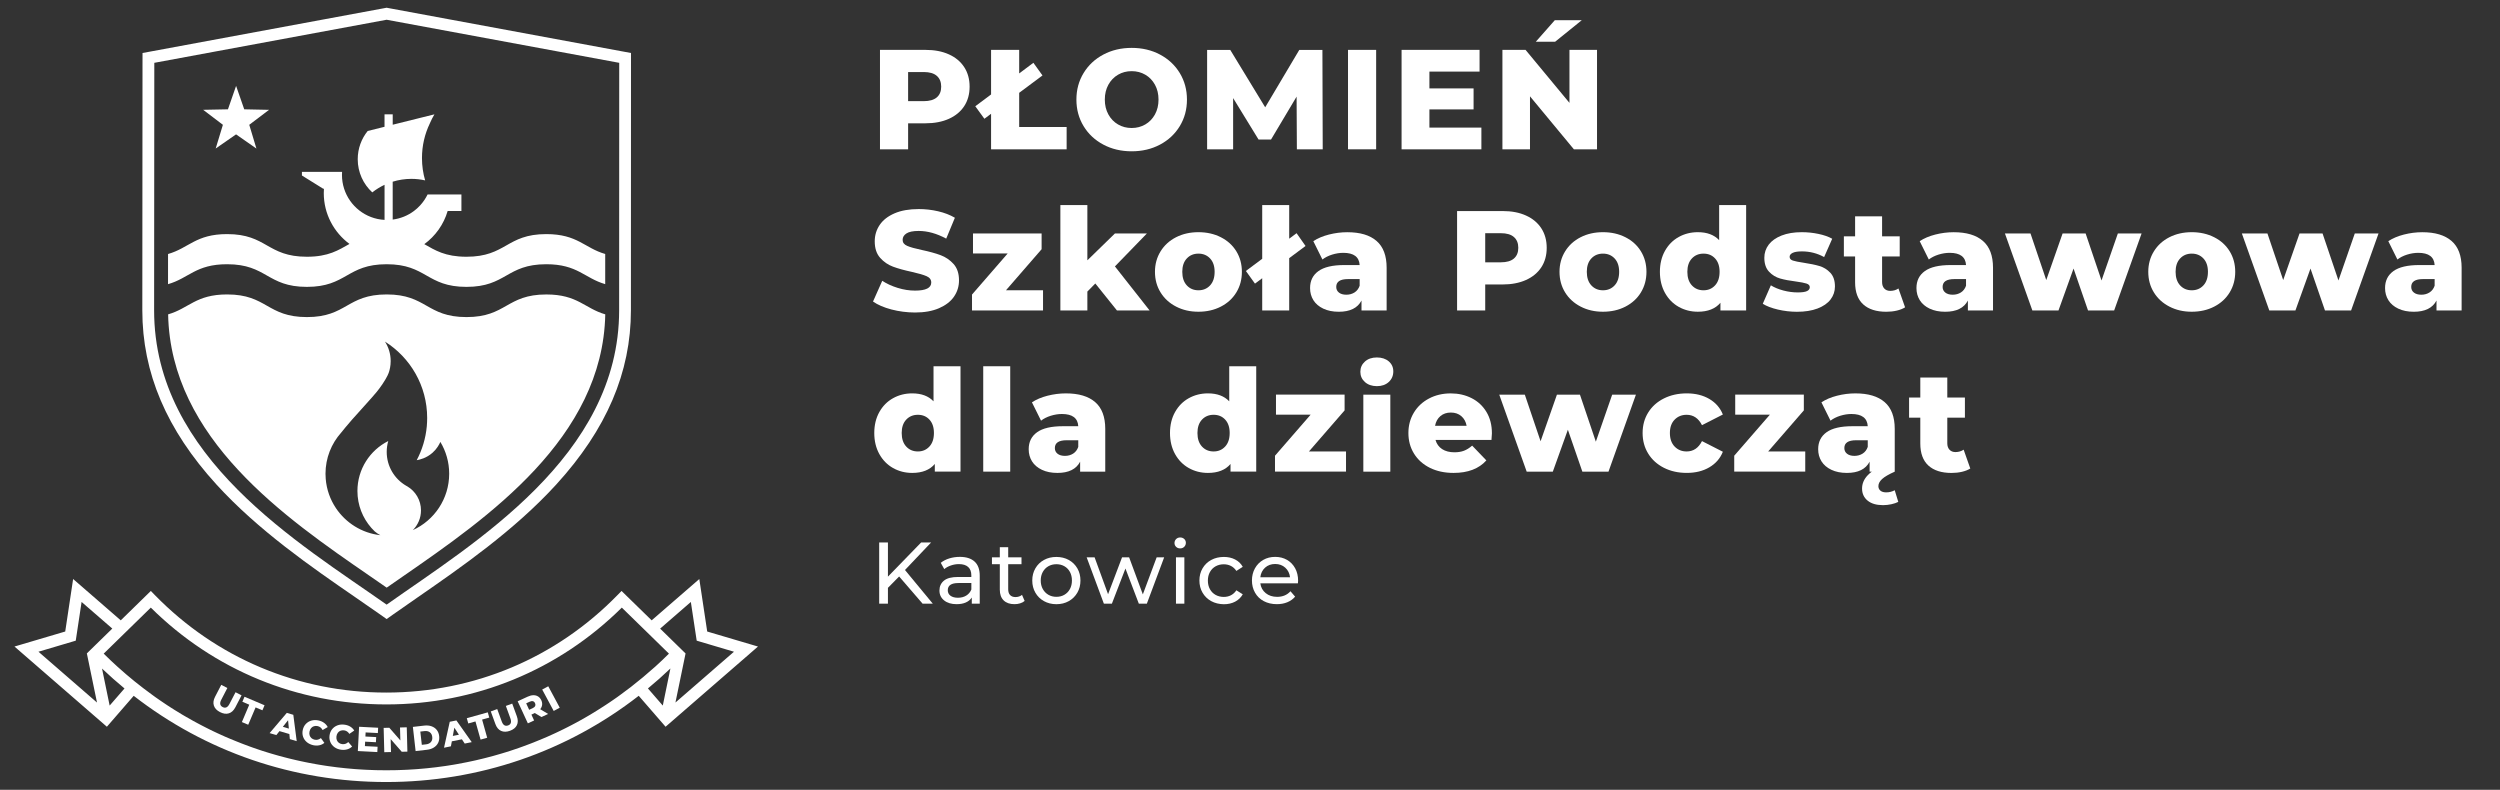 <?xml version="1.0" encoding="utf-8"?>
<!-- Generator: Adobe Illustrator 28.0.0, SVG Export Plug-In . SVG Version: 6.00 Build 0)  -->
<svg version="1.1" xmlns="http://www.w3.org/2000/svg" xmlns:xlink="http://www.w3.org/1999/xlink" x="0px" y="0px"
	 viewBox="0 0 915.22 289.13" style="enable-background:new 0 0 915.22 289.13;" xml:space="preserve">
<rect x="0" y="0" width="915.22" height="289.13" fill="#333333" stroke="none"/>
<style type="text/css">
	.st0{fill:#FFFFFF;}
</style>
<g id="Warstwa_3">
</g>
<g id="Warstwa_2">
	<g>
		<path class="st0" d="M347.37,19.9c2.43,1.09,4.3,2.65,5.62,4.68c1.32,2.03,1.97,4.41,1.97,7.15s-0.66,5.11-1.97,7.12
			c-1.32,2.01-3.19,3.56-5.62,4.65c-2.43,1.09-5.29,1.64-8.58,1.64h-6.34v9.52h-10.3v-36.4h16.64
			C342.08,18.26,344.94,18.8,347.37,19.9z M342.95,35.65c1.07-0.92,1.61-2.23,1.61-3.93s-0.54-3.02-1.61-3.95
			c-1.07-0.94-2.67-1.4-4.78-1.4h-5.72v10.66h5.72C340.28,37.03,341.87,36.57,342.95,35.65z"/>
		<path class="st0" d="M357.04,38.9l21.27-15.91l3.33,4.63l-21.27,15.86L357.04,38.9z M362.81,18.26h10.3v28.24h17.37v8.16h-27.66
			V18.26z"/>
		<path class="st0" d="M403.92,52.94c-3.07-1.63-5.48-3.88-7.23-6.76c-1.75-2.88-2.63-6.12-2.63-9.72c0-3.61,0.88-6.85,2.63-9.72
			c1.75-2.88,4.16-5.13,7.23-6.76c3.07-1.63,6.53-2.45,10.38-2.45c3.85,0,7.31,0.82,10.37,2.45c3.07,1.63,5.48,3.88,7.23,6.76
			s2.63,6.12,2.63,9.72c0,3.61-0.88,6.85-2.63,9.72c-1.75,2.88-4.16,5.13-7.23,6.76c-3.07,1.63-6.53,2.45-10.37,2.45
			C410.44,55.39,406.99,54.57,403.92,52.94z M419.28,45.56c1.49-0.87,2.67-2.09,3.54-3.67c0.87-1.58,1.3-3.39,1.3-5.43
			c0-2.04-0.43-3.86-1.3-5.44c-0.87-1.58-2.04-2.8-3.54-3.67c-1.49-0.87-3.15-1.3-4.99-1.3c-1.84,0-3.5,0.43-4.99,1.3
			c-1.49,0.87-2.67,2.09-3.54,3.67c-0.87,1.58-1.3,3.39-1.3,5.44c0,2.04,0.43,3.86,1.3,5.43c0.87,1.58,2.04,2.8,3.54,3.67
			c1.49,0.87,3.15,1.3,4.99,1.3C416.13,46.86,417.79,46.42,419.28,45.56z"/>
		<path class="st0" d="M474.77,54.66l-0.1-19.29l-9.36,15.71h-4.57l-9.31-15.18v18.77h-9.52v-36.4h8.47l12.79,21.01l12.48-21.01
			h8.47l0.11,36.4H474.77z"/>
		<path class="st0" d="M493.49,18.26h10.3v36.4h-10.3V18.26z"/>
		<path class="st0" d="M542.32,46.7v7.96h-29.22v-36.4h28.55v7.96h-18.36v6.13h16.17v7.7h-16.17v6.66H542.32z"/>
		<path class="st0" d="M584.65,18.26v36.4h-8.47l-16.07-19.4v19.4h-10.09v-36.4h8.47l16.07,19.4v-19.4H584.65z M569.2,7.39h9.88
			l-9.78,7.9h-7.07L569.2,7.39z"/>
		<path class="st0" d="M326.36,113.3c-2.77-0.73-5.03-1.7-6.76-2.91l3.38-7.59c1.63,1.07,3.52,1.94,5.67,2.6
			c2.15,0.66,4.26,0.99,6.34,0.99c3.95,0,5.93-0.99,5.93-2.96c0-1.04-0.56-1.81-1.69-2.31c-1.13-0.5-2.94-1.03-5.44-1.59
			c-2.74-0.59-5.03-1.22-6.86-1.9c-1.84-0.68-3.41-1.76-4.73-3.25c-1.32-1.49-1.97-3.5-1.97-6.03c0-2.22,0.61-4.22,1.82-6.01
			c1.21-1.79,3.03-3.2,5.44-4.24c2.41-1.04,5.36-1.56,8.87-1.56c2.39,0,4.75,0.27,7.07,0.81c2.32,0.54,4.37,1.33,6.14,2.37
			l-3.17,7.64c-3.47-1.87-6.83-2.81-10.09-2.81c-2.04,0-3.54,0.3-4.47,0.91c-0.94,0.61-1.4,1.4-1.4,2.37c0,0.97,0.55,1.7,1.66,2.18
			c1.11,0.49,2.89,0.99,5.36,1.51c2.77,0.59,5.07,1.22,6.89,1.9c1.82,0.68,3.4,1.75,4.73,3.22c1.33,1.47,2,3.47,2,6.01
			c0,2.18-0.61,4.16-1.82,5.93c-1.21,1.77-3.04,3.18-5.46,4.24c-2.43,1.06-5.37,1.59-8.84,1.59
			C331.99,114.39,329.13,114.02,326.36,113.3z"/>
		<path class="st0" d="M381.84,106.27v7.38h-26v-5.82l13.05-15.03h-12.69v-7.33h25.12v5.77l-13.05,15.03H381.84z"/>
		<path class="st0" d="M400.98,103.78l-2.91,2.96v6.92h-9.88V75.07h9.88V95.3l10.09-9.83h11.7l-11.7,12.06l12.69,16.12h-11.96
			L400.98,103.78z"/>
		<path class="st0" d="M430.57,112.25c-2.43-1.25-4.33-2.98-5.7-5.2c-1.37-2.22-2.05-4.73-2.05-7.54c0-2.77,0.68-5.27,2.05-7.49
			c1.37-2.22,3.26-3.94,5.67-5.17c2.41-1.23,5.14-1.85,8.19-1.85c3.05,0,5.79,0.62,8.21,1.85c2.43,1.23,4.32,2.95,5.67,5.15
			c1.35,2.2,2.03,4.71,2.03,7.51c0,2.81-0.68,5.32-2.03,7.54c-1.35,2.22-3.24,3.95-5.67,5.2c-2.43,1.25-5.17,1.87-8.21,1.87
			C435.72,114.13,432.99,113.5,430.57,112.25z M443,104.48c1.11-1.2,1.66-2.85,1.66-4.97c0-2.08-0.55-3.71-1.66-4.89
			c-1.11-1.18-2.53-1.77-4.26-1.77c-1.73,0-3.16,0.59-4.26,1.77c-1.11,1.18-1.66,2.81-1.66,4.89c0,2.12,0.55,3.77,1.66,4.97
			c1.11,1.2,2.53,1.79,4.26,1.79C440.46,106.27,441.89,105.68,443,104.48z"/>
		<path class="st0" d="M456.1,99.2l18.56-13.83l3.28,4.68l-18.51,13.78L456.1,99.2z M462.08,75.07h9.88v38.58h-9.88V75.07z"/>
		<path class="st0" d="M503.94,88.21c2.46,2.13,3.69,5.4,3.69,9.8v15.65h-9.2v-3.64c-1.42,2.74-4.2,4.11-8.32,4.11
			c-2.18,0-4.07-0.38-5.67-1.14c-1.6-0.76-2.8-1.79-3.62-3.09c-0.81-1.3-1.22-2.78-1.22-4.45c0-2.67,1.02-4.74,3.07-6.21
			c2.04-1.47,5.2-2.21,9.46-2.21h5.62c-0.17-2.98-2.17-4.47-5.98-4.47c-1.35,0-2.72,0.22-4.11,0.65c-1.39,0.44-2.56,1.03-3.54,1.79
			l-3.33-6.71c1.56-1.04,3.46-1.85,5.69-2.42c2.24-0.57,4.48-0.86,6.73-0.86C497.91,85.01,501.48,86.07,503.94,88.21z
			 M495.88,107.06c0.87-0.55,1.49-1.37,1.87-2.45v-2.44h-4.26c-2.88,0-4.31,0.95-4.31,2.86c0,0.87,0.33,1.56,0.99,2.08
			c0.66,0.52,1.56,0.78,2.71,0.78C494.01,107.89,495.01,107.61,495.88,107.06z"/>
		<path class="st0" d="M558.64,78.9c2.43,1.09,4.3,2.65,5.62,4.68c1.32,2.03,1.97,4.41,1.97,7.15s-0.66,5.11-1.97,7.12
			c-1.32,2.01-3.19,3.56-5.62,4.65s-5.29,1.64-8.58,1.64h-6.34v9.52h-10.3v-36.4h16.64C553.36,77.26,556.22,77.8,558.64,78.9z
			 M554.22,94.65c1.07-0.92,1.61-2.23,1.61-3.93s-0.54-3.02-1.61-3.95c-1.07-0.94-2.67-1.4-4.78-1.4h-5.72v10.66h5.72
			C551.55,96.03,553.15,95.57,554.22,94.65z"/>
		<path class="st0" d="M578.67,112.25c-2.43-1.25-4.33-2.98-5.7-5.2c-1.37-2.22-2.05-4.73-2.05-7.54c0-2.77,0.68-5.27,2.05-7.49
			c1.37-2.22,3.26-3.94,5.67-5.17c2.41-1.23,5.14-1.85,8.19-1.85c3.05,0,5.79,0.62,8.22,1.85c2.43,1.23,4.32,2.95,5.67,5.15
			c1.35,2.2,2.03,4.71,2.03,7.51c0,2.81-0.68,5.32-2.03,7.54c-1.35,2.22-3.24,3.95-5.67,5.2c-2.43,1.25-5.17,1.87-8.22,1.87
			C583.81,114.13,581.09,113.5,578.67,112.25z M591.09,104.48c1.11-1.2,1.66-2.85,1.66-4.97c0-2.08-0.55-3.71-1.66-4.89
			c-1.11-1.18-2.53-1.77-4.26-1.77c-1.73,0-3.16,0.59-4.26,1.77c-1.11,1.18-1.66,2.81-1.66,4.89c0,2.12,0.55,3.77,1.66,4.97
			c1.11,1.2,2.53,1.79,4.26,1.79C588.56,106.27,589.98,105.68,591.09,104.48z"/>
		<path class="st0" d="M639.24,75.07v38.58h-9.41v-2.81c-1.84,2.19-4.6,3.28-8.27,3.28c-2.56,0-4.9-0.6-7.02-1.79
			c-2.12-1.2-3.79-2.9-5.02-5.12c-1.23-2.22-1.85-4.79-1.85-7.7c0-2.91,0.62-5.47,1.85-7.67c1.23-2.2,2.9-3.89,5.02-5.07
			c2.12-1.18,4.46-1.77,7.02-1.77c3.36,0,5.96,0.97,7.8,2.91V75.07H639.24z M627.86,104.48c1.11-1.2,1.66-2.85,1.66-4.97
			c0-2.08-0.55-3.71-1.64-4.89c-1.09-1.18-2.5-1.77-4.24-1.77c-1.73,0-3.15,0.59-4.26,1.77c-1.11,1.18-1.66,2.81-1.66,4.89
			c0,2.12,0.55,3.77,1.66,4.97c1.11,1.2,2.53,1.79,4.26,1.79C625.34,106.27,626.75,105.68,627.86,104.48z"/>
		<path class="st0" d="M650.84,113.32c-2.29-0.54-4.13-1.24-5.51-2.11l2.96-6.76c1.28,0.8,2.81,1.43,4.58,1.9
			c1.77,0.47,3.52,0.7,5.25,0.7c1.59,0,2.73-0.16,3.41-0.49c0.68-0.33,1.01-0.81,1.01-1.43c0-0.63-0.41-1.07-1.22-1.33
			c-0.81-0.26-2.11-0.51-3.87-0.75c-2.25-0.28-4.17-0.64-5.75-1.09c-1.58-0.45-2.94-1.28-4.08-2.5c-1.14-1.21-1.72-2.91-1.72-5.1
			c0-1.8,0.54-3.4,1.61-4.81c1.07-1.4,2.64-2.51,4.71-3.33c2.06-0.81,4.53-1.22,7.41-1.22c2.04,0,4.07,0.21,6.08,0.63
			c2.01,0.42,3.69,1.01,5.04,1.77l-2.96,6.71c-2.5-1.38-5.2-2.08-8.11-2.08c-1.56,0-2.7,0.18-3.43,0.55
			c-0.73,0.36-1.09,0.84-1.09,1.43c0,0.66,0.4,1.12,1.2,1.38c0.8,0.26,2.11,0.53,3.95,0.8c2.32,0.35,4.25,0.75,5.77,1.2
			c1.53,0.45,2.85,1.27,3.98,2.47c1.13,1.2,1.69,2.87,1.69,5.02c0,1.77-0.54,3.35-1.61,4.76c-1.07,1.4-2.66,2.5-4.76,3.3
			c-2.1,0.8-4.62,1.2-7.57,1.2C655.45,114.13,653.13,113.86,650.84,113.32z"/>
		<path class="st0" d="M697.43,112.51c-0.83,0.52-1.85,0.92-3.04,1.2c-1.2,0.28-2.47,0.42-3.82,0.42c-3.67,0-6.5-0.9-8.48-2.71
			c-1.97-1.8-2.96-4.49-2.96-8.06V93.9h-4.11v-7.38h4.11v-7.33h9.88v7.33h6.45v7.38h-6.45v9.36c0,1.01,0.27,1.79,0.81,2.37
			c0.54,0.57,1.26,0.86,2.16,0.86c1.14,0,2.15-0.29,3.02-0.88L697.43,112.51z"/>
		<path class="st0" d="M725.93,88.21c2.46,2.13,3.69,5.4,3.69,9.8v15.65h-9.2v-3.64c-1.42,2.74-4.2,4.11-8.32,4.11
			c-2.18,0-4.07-0.38-5.67-1.14c-1.6-0.76-2.8-1.79-3.62-3.09c-0.81-1.3-1.22-2.78-1.22-4.45c0-2.67,1.02-4.74,3.07-6.21
			c2.04-1.47,5.2-2.21,9.46-2.21h5.62c-0.17-2.98-2.17-4.47-5.98-4.47c-1.35,0-2.72,0.22-4.11,0.65c-1.39,0.44-2.56,1.03-3.54,1.79
			l-3.33-6.71c1.56-1.04,3.46-1.85,5.69-2.42c2.24-0.57,4.48-0.86,6.73-0.86C719.9,85.01,723.47,86.07,725.93,88.21z M717.87,107.06
			c0.87-0.55,1.49-1.37,1.87-2.45v-2.44h-4.26c-2.88,0-4.31,0.95-4.31,2.86c0,0.87,0.33,1.56,0.99,2.08
			c0.66,0.52,1.56,0.78,2.71,0.78C716,107.89,717,107.61,717.87,107.06z"/>
		<path class="st0" d="M784.01,85.47l-10.04,28.18h-9.57l-5.3-15.34l-5.51,15.34h-9.57l-10.04-28.18h9.36l5.77,17.06l5.98-17.06
			h8.43l5.82,17.21l5.98-17.21H784.01z"/>
		<path class="st0" d="M794.21,112.25c-2.43-1.25-4.33-2.98-5.7-5.2c-1.37-2.22-2.05-4.73-2.05-7.54c0-2.77,0.68-5.27,2.05-7.49
			c1.37-2.22,3.26-3.94,5.67-5.17c2.41-1.23,5.14-1.85,8.19-1.85c3.05,0,5.79,0.62,8.22,1.85c2.43,1.23,4.32,2.95,5.67,5.15
			c1.35,2.2,2.03,4.71,2.03,7.51c0,2.81-0.68,5.32-2.03,7.54c-1.35,2.22-3.24,3.95-5.67,5.2c-2.43,1.25-5.17,1.87-8.22,1.87
			C799.36,114.13,796.63,113.5,794.21,112.25z M806.64,104.48c1.11-1.2,1.66-2.85,1.66-4.97c0-2.08-0.55-3.71-1.66-4.89
			c-1.11-1.18-2.53-1.77-4.26-1.77c-1.73,0-3.16,0.59-4.26,1.77c-1.11,1.18-1.66,2.81-1.66,4.89c0,2.12,0.55,3.77,1.66,4.97
			c1.11,1.2,2.53,1.79,4.26,1.79C804.1,106.27,805.53,105.68,806.64,104.48z"/>
		<path class="st0" d="M870.75,85.47l-10.04,28.18h-9.57l-5.3-15.34l-5.51,15.34h-9.57l-10.04-28.18h9.36l5.77,17.06l5.98-17.06
			h8.43l5.82,17.21l5.98-17.21H870.75z"/>
		<path class="st0" d="M897.48,88.21c2.46,2.13,3.69,5.4,3.69,9.8v15.65h-9.2v-3.64c-1.42,2.74-4.2,4.11-8.32,4.11
			c-2.18,0-4.07-0.38-5.67-1.14c-1.6-0.76-2.8-1.79-3.62-3.09c-0.81-1.3-1.22-2.78-1.22-4.45c0-2.67,1.02-4.74,3.07-6.21
			c2.04-1.47,5.2-2.21,9.46-2.21h5.62c-0.17-2.98-2.17-4.47-5.98-4.47c-1.35,0-2.72,0.22-4.11,0.65c-1.39,0.44-2.56,1.03-3.54,1.79
			l-3.33-6.71c1.56-1.04,3.46-1.85,5.69-2.42c2.24-0.57,4.48-0.86,6.73-0.86C891.44,85.01,895.01,86.07,897.48,88.21z
			 M889.42,107.06c0.87-0.55,1.49-1.37,1.87-2.45v-2.44h-4.26c-2.88,0-4.31,0.95-4.31,2.86c0,0.87,0.33,1.56,0.99,2.08
			c0.66,0.52,1.56,0.78,2.71,0.78S888.55,107.61,889.42,107.06z"/>
		<path class="st0" d="M351.63,134.08v38.58h-9.41v-2.81c-1.84,2.19-4.6,3.28-8.27,3.28c-2.56,0-4.9-0.6-7.02-1.79
			c-2.12-1.2-3.79-2.9-5.02-5.12s-1.85-4.79-1.85-7.7c0-2.91,0.62-5.47,1.85-7.67c1.23-2.2,2.9-3.89,5.02-5.07
			c2.12-1.18,4.46-1.77,7.02-1.77c3.36,0,5.96,0.97,7.8,2.91v-12.84H351.63z M340.24,163.48c1.11-1.2,1.66-2.85,1.66-4.97
			c0-2.08-0.55-3.71-1.64-4.89c-1.09-1.18-2.5-1.77-4.24-1.77c-1.73,0-3.15,0.59-4.26,1.77c-1.11,1.18-1.66,2.81-1.66,4.89
			c0,2.12,0.55,3.77,1.66,4.97c1.11,1.2,2.53,1.79,4.26,1.79C337.73,165.27,339.13,164.68,340.24,163.48z"/>
		<path class="st0" d="M359.95,134.08h9.88v38.58h-9.88V134.08z"/>
		<path class="st0" d="M400.93,147.21c2.46,2.13,3.69,5.4,3.69,9.8v15.65h-9.2v-3.64c-1.42,2.74-4.2,4.11-8.32,4.11
			c-2.18,0-4.07-0.38-5.67-1.14c-1.6-0.76-2.8-1.79-3.62-3.09c-0.81-1.3-1.22-2.78-1.22-4.45c0-2.67,1.02-4.74,3.07-6.21
			c2.04-1.47,5.2-2.21,9.46-2.21h5.62c-0.17-2.98-2.17-4.47-5.98-4.47c-1.35,0-2.72,0.22-4.11,0.65c-1.39,0.44-2.56,1.03-3.54,1.79
			l-3.33-6.71c1.56-1.04,3.46-1.85,5.69-2.42c2.24-0.57,4.48-0.86,6.73-0.86C394.89,144.01,398.46,145.07,400.93,147.21z
			 M392.87,166.06c0.87-0.55,1.49-1.37,1.87-2.45v-2.44h-4.26c-2.88,0-4.31,0.95-4.31,2.86c0,0.87,0.33,1.56,0.99,2.08
			c0.66,0.52,1.56,0.78,2.71,0.78S392,166.61,392.87,166.06z"/>
		<path class="st0" d="M459.89,134.08v38.58h-9.41v-2.81c-1.84,2.19-4.6,3.28-8.27,3.28c-2.56,0-4.9-0.6-7.02-1.79
			c-2.12-1.2-3.79-2.9-5.02-5.12c-1.23-2.22-1.85-4.79-1.85-7.7c0-2.91,0.62-5.47,1.85-7.67c1.23-2.2,2.9-3.89,5.02-5.07
			c2.12-1.18,4.46-1.77,7.02-1.77c3.36,0,5.96,0.97,7.8,2.91v-12.84H459.89z M448.51,163.48c1.11-1.2,1.66-2.85,1.66-4.97
			c0-2.08-0.55-3.71-1.64-4.89c-1.09-1.18-2.5-1.77-4.24-1.77c-1.73,0-3.15,0.59-4.26,1.77c-1.11,1.18-1.66,2.81-1.66,4.89
			c0,2.12,0.55,3.77,1.66,4.97c1.11,1.2,2.53,1.79,4.26,1.79C445.99,165.27,447.4,164.68,448.51,163.48z"/>
		<path class="st0" d="M492.76,165.27v7.38h-26v-5.82l13.05-15.03h-12.69v-7.33h25.12v5.77l-13.05,15.03H492.76z"/>
		<path class="st0" d="M499.67,139.85c-1.11-1-1.66-2.25-1.66-3.74c0-1.49,0.55-2.74,1.66-3.74c1.11-1,2.56-1.51,4.37-1.51
			c1.8,0,3.26,0.48,4.37,1.43c1.11,0.96,1.66,2.18,1.66,3.67c0,1.56-0.55,2.85-1.66,3.88c-1.11,1.02-2.57,1.53-4.37,1.53
			C502.24,141.35,500.78,140.85,499.67,139.85z M499.1,144.48h9.88v28.18h-9.88V144.48z"/>
		<path class="st0" d="M546.01,161.06h-20.49c0.42,1.46,1.22,2.57,2.42,3.35c1.2,0.78,2.7,1.17,4.5,1.17c1.35,0,2.52-0.19,3.51-0.57
			c0.99-0.38,1.98-1,2.99-1.87l5.2,5.41c-2.74,3.05-6.74,4.58-12.01,4.58c-3.29,0-6.19-0.63-8.68-1.87c-2.5-1.25-4.43-2.98-5.8-5.2
			s-2.05-4.73-2.05-7.54c0-2.77,0.67-5.26,2-7.46c1.33-2.2,3.18-3.93,5.54-5.17c2.36-1.25,5.01-1.87,7.96-1.87
			c2.81,0,5.36,0.58,7.64,1.74c2.29,1.16,4.1,2.84,5.43,5.05c1.33,2.2,2,4.81,2,7.83C546.16,158.69,546.11,159.5,546.01,161.06z
			 M527.31,152.33c-1.02,0.87-1.67,2.05-1.95,3.54h11.55c-0.28-1.49-0.93-2.67-1.95-3.54c-1.02-0.87-2.3-1.3-3.82-1.3
			C529.61,151.03,528.34,151.46,527.31,152.33z"/>
		<path class="st0" d="M598.89,144.48l-10.04,28.18h-9.57l-5.3-15.34l-5.51,15.34h-9.57l-10.04-28.18h9.36l5.77,17.06l5.98-17.06
			h8.43l5.82,17.21l5.98-17.21H598.89z"/>
		<path class="st0" d="M609.14,171.26c-2.46-1.25-4.38-2.98-5.75-5.2c-1.37-2.22-2.05-4.73-2.05-7.54c0-2.81,0.68-5.31,2.05-7.51
			c1.37-2.2,3.29-3.92,5.75-5.15c2.46-1.23,5.25-1.85,8.37-1.85c3.19,0,5.95,0.69,8.27,2.05c2.32,1.37,3.97,3.27,4.94,5.69
			l-7.64,3.9c-1.28-2.53-3.16-3.8-5.62-3.8c-1.77,0-3.23,0.59-4.39,1.77c-1.16,1.18-1.74,2.81-1.74,4.89c0,2.12,0.58,3.77,1.74,4.97
			c1.16,1.2,2.63,1.79,4.39,1.79c2.46,0,4.33-1.26,5.62-3.79l7.64,3.9c-0.97,2.43-2.62,4.32-4.94,5.69
			c-2.32,1.37-5.08,2.05-8.27,2.05C614.39,173.13,611.6,172.5,609.14,171.26z"/>
		<path class="st0" d="M660.88,165.27v7.38h-26v-5.82l13.05-15.03h-12.69v-7.33h25.12v5.77l-13.05,15.03H660.88z"/>
		<path class="st0" d="M689.95,147.21c2.46,2.13,3.69,5.4,3.69,9.8v15.65h-9.2v-3.64c-1.42,2.74-4.2,4.11-8.32,4.11
			c-2.18,0-4.07-0.38-5.67-1.14c-1.6-0.76-2.8-1.79-3.62-3.09c-0.81-1.3-1.22-2.78-1.22-4.45c0-2.67,1.02-4.74,3.07-6.21
			c2.04-1.47,5.2-2.21,9.46-2.21h5.62c-0.17-2.98-2.17-4.47-5.98-4.47c-1.35,0-2.72,0.22-4.11,0.65c-1.39,0.44-2.56,1.03-3.54,1.79
			l-3.33-6.71c1.56-1.04,3.46-1.85,5.69-2.42c2.24-0.57,4.48-0.86,6.73-0.86C683.91,144.01,687.48,145.07,689.95,147.21z
			 M681.89,166.06c0.87-0.55,1.49-1.37,1.87-2.45v-2.44h-4.26c-2.88,0-4.31,0.95-4.31,2.86c0,0.87,0.33,1.56,0.99,2.08
			c0.66,0.52,1.56,0.78,2.71,0.78C680.01,166.89,681.02,166.61,681.89,166.06z M683.71,183.27c-1.35-1.11-2.03-2.58-2.03-4.42
			c0-1.8,0.7-3.44,2.11-4.91c1.4-1.47,3.47-2.68,6.21-3.61l3.64,2.34c-2.18,0.97-3.73,1.87-4.63,2.7c-0.9,0.83-1.35,1.7-1.35,2.6
			c0,0.69,0.25,1.25,0.75,1.66c0.5,0.42,1.21,0.62,2.11,0.62c1.11,0,2.15-0.26,3.12-0.78l1.3,4.26c-0.66,0.35-1.5,0.63-2.52,0.86
			c-1.02,0.22-2.04,0.34-3.04,0.34C686.95,184.93,685.06,184.38,683.71,183.27z"/>
		<path class="st0" d="M721.3,171.52c-0.83,0.52-1.85,0.92-3.04,1.2c-1.2,0.28-2.47,0.42-3.82,0.42c-3.67,0-6.5-0.9-8.48-2.71
			c-1.97-1.8-2.96-4.49-2.96-8.06v-9.46h-4.11v-7.38H703v-7.33h9.88v7.33h6.45v7.38h-6.45v9.36c0,1.01,0.27,1.79,0.81,2.37
			c0.54,0.57,1.26,0.86,2.16,0.86c1.14,0,2.15-0.29,3.02-0.88L721.3,171.52z"/>
		<path class="st0" d="M329.16,211.04l-4.1,4.16v5.79h-3.2v-22.4h3.2v12.51l12.16-12.51h3.65l-9.57,10.08l10.18,12.32h-3.74
			L329.16,211.04z"/>
		<path class="st0" d="M356.8,205.6c1.25,1.15,1.87,2.87,1.87,5.15v10.24h-2.91v-2.24c-0.51,0.79-1.24,1.39-2.19,1.81
			c-0.95,0.42-2.07,0.62-3.38,0.62c-1.9,0-3.42-0.46-4.56-1.38c-1.14-0.92-1.71-2.12-1.71-3.62c0-1.49,0.54-2.69,1.63-3.6
			c1.09-0.91,2.82-1.36,5.18-1.36h4.86v-0.61c0-1.32-0.38-2.34-1.15-3.04c-0.77-0.7-1.9-1.06-3.39-1.06c-1,0-1.98,0.17-2.94,0.5
			c-0.96,0.33-1.77,0.77-2.43,1.33l-1.28-2.3c0.88-0.71,1.92-1.24,3.14-1.62c1.21-0.37,2.51-0.56,3.87-0.56
			C353.75,203.87,355.55,204.45,356.8,205.6z M353.74,218.03c0.85-0.52,1.47-1.26,1.86-2.22v-2.37h-4.73c-2.6,0-3.9,0.88-3.9,2.63
			c0,0.85,0.33,1.53,0.99,2.02c0.66,0.49,1.58,0.74,2.75,0.74C351.87,218.82,352.89,218.56,353.74,218.03z"/>
		<path class="st0" d="M375.11,220c-0.45,0.38-1,0.68-1.66,0.88c-0.66,0.2-1.34,0.3-2.05,0.3c-1.71,0-3.03-0.46-3.97-1.38
			c-0.94-0.92-1.41-2.23-1.41-3.94v-9.31h-2.88v-2.53h2.88v-3.71h3.07v3.71h4.87v2.53h-4.87v9.18c0,0.92,0.23,1.62,0.69,2.11
			c0.46,0.49,1.12,0.74,1.97,0.74c0.94,0,1.74-0.27,2.4-0.8L375.11,220z"/>
		<path class="st0" d="M382.19,220.07c-1.35-0.75-2.4-1.78-3.15-3.09c-0.76-1.31-1.14-2.8-1.14-4.46s0.38-3.15,1.14-4.46
			c0.76-1.31,1.81-2.34,3.15-3.07c1.34-0.74,2.86-1.1,4.54-1.1s3.2,0.37,4.53,1.1c1.33,0.74,2.38,1.76,3.14,3.07
			c0.76,1.31,1.14,2.8,1.14,4.46s-0.38,3.15-1.14,4.46c-0.76,1.31-1.8,2.34-3.14,3.09c-1.33,0.75-2.84,1.12-4.53,1.12
			S383.53,220.81,382.19,220.07z M389.66,217.74c0.87-0.5,1.54-1.21,2.03-2.11c0.49-0.91,0.73-1.95,0.73-3.12
			c0-1.17-0.24-2.21-0.73-3.12c-0.49-0.91-1.17-1.61-2.03-2.1c-0.86-0.49-1.84-0.74-2.93-0.74s-2.06,0.25-2.93,0.74
			c-0.86,0.49-1.55,1.19-2.05,2.1c-0.5,0.91-0.75,1.95-0.75,3.12c0,1.17,0.25,2.21,0.75,3.12c0.5,0.91,1.19,1.61,2.05,2.11
			c0.86,0.5,1.84,0.75,2.93,0.75S388.8,218.25,389.66,217.74z"/>
		<path class="st0" d="M426.19,204.03l-6.34,16.96h-2.94l-4.9-12.86l-4.96,12.86h-2.94l-6.3-16.96h2.91l4.93,13.51l5.12-13.51h2.59
			l5.02,13.57l5.06-13.57H426.19z"/>
		<path class="st0" d="M430.56,200.19c-0.4-0.38-0.59-0.85-0.59-1.41c0-0.55,0.2-1.03,0.59-1.43c0.39-0.39,0.89-0.59,1.49-0.59
			c0.6,0,1.09,0.19,1.49,0.56c0.39,0.37,0.59,0.84,0.59,1.39c0,0.58-0.2,1.06-0.59,1.46c-0.39,0.39-0.89,0.59-1.49,0.59
			C431.45,200.77,430.95,200.58,430.56,200.19z M430.51,204.03h3.07v16.96h-3.07V204.03z"/>
		<path class="st0" d="M443.42,220.07c-1.36-0.75-2.42-1.78-3.18-3.09c-0.77-1.31-1.15-2.8-1.15-4.46s0.38-3.15,1.15-4.46
			c0.77-1.31,1.83-2.34,3.18-3.07s2.9-1.1,4.63-1.1c1.54,0,2.91,0.31,4.11,0.93c1.21,0.62,2.14,1.51,2.8,2.69l-2.34,1.5
			c-0.54-0.81-1.2-1.42-1.98-1.82c-0.79-0.4-1.66-0.61-2.63-0.61c-1.11,0-2.11,0.25-2.99,0.74c-0.88,0.49-1.58,1.19-2.08,2.1
			c-0.5,0.91-0.75,1.95-0.75,3.12c0,1.2,0.25,2.25,0.75,3.15c0.5,0.91,1.2,1.61,2.08,2.1c0.88,0.49,1.88,0.74,2.99,0.74
			c0.96,0,1.84-0.2,2.63-0.61c0.79-0.41,1.45-1.01,1.98-1.82l2.34,1.47c-0.66,1.17-1.6,2.07-2.8,2.7c-1.21,0.63-2.58,0.94-4.11,0.94
			C446.32,221.18,444.78,220.81,443.42,220.07z"/>
		<path class="st0" d="M475.15,213.54h-13.76c0.19,1.49,0.85,2.69,1.97,3.6c1.12,0.91,2.51,1.36,4.18,1.36
			c2.03,0,3.66-0.68,4.89-2.05l1.7,1.98c-0.77,0.9-1.72,1.58-2.87,2.05c-1.14,0.47-2.42,0.7-3.82,0.7c-1.79,0-3.38-0.37-4.77-1.1
			s-2.46-1.77-3.21-3.09c-0.76-1.32-1.14-2.82-1.14-4.48c0-1.64,0.37-3.13,1.1-4.45c0.74-1.32,1.75-2.35,3.04-3.09
			s2.75-1.1,4.37-1.1s3.07,0.37,4.34,1.1c1.27,0.74,2.26,1.77,2.98,3.09c0.71,1.32,1.07,2.84,1.07,4.54
			C475.21,212.84,475.19,213.15,475.15,213.54z M463.13,207.81c-0.99,0.9-1.57,2.07-1.74,3.52h10.88c-0.17-1.43-0.75-2.6-1.74-3.5
			s-2.22-1.36-3.7-1.36C465.36,206.47,464.13,206.91,463.13,207.81z"/>
	</g>
	<g>
		<g>
			<path class="st0" d="M258.9,231.19l-2.89-19.22l-17.44,15.13l-11.03-10.76l-1.51,1.54c-22.46,23.01-52.52,35.66-84.65,35.66
				c-32.14,0-62.19-12.66-84.66-35.66l-1.5-1.54L44.21,227.1l-17.44-15.13l-2.89,19.22l-18.58,5.5l33.83,29.36l9.82-11.32
				c26.33,20.47,58.48,31.56,92.44,31.56s66.11-11.09,92.44-31.57l9.83,11.33l33.83-29.36L258.9,231.19z M14.08,238.59l13.65-4.05
				l2.14-14.17l11.24,9.74l-9.32,9.1l0.01,0.01l3.71,17.97L14.08,238.59z M40.14,258.3l-2.79-13.55c2.67,2.54,5.42,4.97,8.23,7.29
				L40.14,258.3z M230.99,251.47c-0.02,0.02-0.04,0.03-0.05,0.04c-1.27,0.99-2.57,1.94-3.86,2.88c-0.38,0.28-0.76,0.56-1.14,0.83
				c-0.5,0.36-1,0.7-1.51,1.05c-0.4,0.28-0.8,0.55-1.2,0.82c-0.51,0.35-1.01,0.68-1.52,1.01c-0.41,0.27-0.82,0.54-1.24,0.8
				c-0.5,0.33-1,0.66-1.52,0.97c-0.42,0.27-0.84,0.52-1.26,0.78c-0.51,0.31-1.03,0.63-1.53,0.94c-0.44,0.26-0.87,0.51-1.32,0.77
				c-0.93,0.53-1.85,1.06-2.78,1.58c-0.45,0.25-0.92,0.51-1.37,0.74c-0.51,0.28-1.01,0.54-1.52,0.81c-0.46,0.24-0.93,0.49-1.4,0.72
				c-0.51,0.25-1.01,0.51-1.52,0.76c-0.47,0.24-0.95,0.47-1.44,0.7c-0.5,0.24-1,0.49-1.51,0.72c-0.51,0.23-1,0.45-1.5,0.68
				c-0.5,0.23-0.99,0.45-1.49,0.67c-0.57,0.25-1.15,0.5-1.74,0.74c-0.68,0.28-1.36,0.56-2.04,0.84c-0.7,0.28-1.39,0.56-2.1,0.84
				c-0.45,0.17-0.92,0.35-1.38,0.52c-0.56,0.22-1.13,0.42-1.7,0.63c-0.47,0.17-0.96,0.35-1.45,0.52c-0.56,0.19-1.12,0.39-1.68,0.57
				c-0.49,0.16-0.97,0.32-1.46,0.49c-0.58,0.18-1.17,0.37-1.75,0.55c-0.46,0.14-0.93,0.29-1.39,0.42c-0.68,0.2-1.36,0.4-2.04,0.59
				c-0.38,0.11-0.74,0.22-1.12,0.32c-1.03,0.28-2.06,0.55-3.1,0.81c-0.37,0.09-0.74,0.17-1.12,0.27c-0.7,0.16-1.4,0.33-2.1,0.5
				c-0.44,0.1-0.88,0.19-1.33,0.29c-0.65,0.14-1.3,0.27-1.95,0.41c-0.45,0.09-0.91,0.17-1.35,0.26c-0.67,0.13-1.33,0.26-2,0.38
				c-0.43,0.08-0.86,0.15-1.29,0.23c-0.76,0.12-1.5,0.24-2.24,0.36c-0.36,0.05-0.7,0.11-1.06,0.16c-1.09,0.16-2.18,0.3-3.28,0.44
				c-0.23,0.03-0.46,0.05-0.69,0.08c-0.88,0.11-1.76,0.2-2.64,0.29c-0.4,0.04-0.8,0.08-1.2,0.11c-0.72,0.08-1.46,0.13-2.18,0.19
				c-0.43,0.03-0.86,0.05-1.29,0.09c-0.71,0.05-1.42,0.1-2.14,0.13c-0.43,0.02-0.85,0.04-1.27,0.06c-0.78,0.03-1.54,0.06-2.31,0.09
				c-0.37,0.01-0.73,0.02-1.09,0.03c-1.13,0.02-2.27,0.04-3.41,0.04c-1.13,0-2.27-0.02-3.4-0.04c-0.37-0.01-0.72-0.02-1.09-0.03
				c-0.77-0.02-1.54-0.05-2.31-0.09c-0.42-0.02-0.85-0.04-1.27-0.06c-0.71-0.03-1.42-0.08-2.14-0.13c-0.43-0.03-0.86-0.05-1.29-0.09
				c-0.73-0.06-1.46-0.12-2.18-0.19c-0.4-0.03-0.8-0.06-1.2-0.11c-0.88-0.09-1.77-0.18-2.65-0.29c-0.23-0.02-0.45-0.04-0.69-0.08
				c-1.09-0.14-2.19-0.28-3.28-0.44c-0.35-0.05-0.7-0.11-1.05-0.16c-0.76-0.12-1.5-0.24-2.24-0.36c-0.43-0.08-0.86-0.15-1.31-0.23
				c-0.66-0.12-1.33-0.25-1.99-0.37c-0.45-0.1-0.91-0.18-1.36-0.27c-0.65-0.14-1.31-0.27-1.95-0.41c-0.44-0.1-0.88-0.19-1.32-0.29
				c-0.71-0.16-1.41-0.32-2.12-0.5c-0.37-0.1-0.74-0.18-1.12-0.27c-1.04-0.26-2.06-0.53-3.09-0.81c-0.39-0.11-0.76-0.22-1.13-0.32
				c-0.68-0.19-1.36-0.39-2.04-0.59c-0.46-0.13-0.93-0.28-1.38-0.42c-0.59-0.18-1.18-0.37-1.76-0.55c-0.49-0.16-0.97-0.32-1.46-0.49
				c-0.56-0.18-1.12-0.38-1.67-0.57c-0.49-0.17-0.97-0.35-1.46-0.52c-0.56-0.2-1.13-0.41-1.69-0.63c-0.46-0.17-0.93-0.35-1.4-0.53
				c-0.68-0.26-1.37-0.54-2.05-0.82c-0.71-0.28-1.41-0.57-2.1-0.86c-0.57-0.25-1.14-0.49-1.72-0.73c-0.5-0.22-0.99-0.44-1.49-0.67
				c-0.5-0.23-0.99-0.45-1.49-0.68c-0.51-0.24-1.03-0.49-1.53-0.72c-0.48-0.24-0.95-0.46-1.41-0.69c-0.52-0.26-1.03-0.51-1.54-0.78
				c-0.45-0.23-0.92-0.47-1.38-0.71c-0.51-0.27-1.03-0.53-1.53-0.81c-0.45-0.24-0.9-0.49-1.35-0.73c-0.95-0.53-1.91-1.07-2.85-1.62
				c-0.42-0.25-0.85-0.49-1.26-0.73c-0.53-0.31-1.04-0.63-1.55-0.95c-0.42-0.25-0.83-0.5-1.24-0.76c-0.52-0.32-1.04-0.66-1.54-0.98
				c-0.41-0.26-0.82-0.53-1.22-0.79c-0.52-0.35-1.03-0.68-1.53-1.03c-0.4-0.27-0.79-0.54-1.19-0.81c-0.51-0.35-1.01-0.7-1.52-1.06
				c-0.38-0.27-0.74-0.54-1.11-0.81c-4.38-3.16-8.6-6.57-12.66-10.24c-0.05-0.05-0.12-0.11-0.18-0.16c-0.8-0.73-1.61-1.48-2.41-2.23
				c-0.86-0.82-1.72-1.65-2.57-2.49l6.47-6.32l10.78-10.53c23.1,22.88,53.64,35.44,86.22,35.44c32.58,0,63.11-12.56,86.21-35.44
				l10.8,10.54l6.45,6.31c-0.84,0.84-1.69,1.67-2.56,2.49c-0.79,0.74-1.58,1.47-2.36,2.19c-0.08,0.06-0.15,0.14-0.23,0.2
				C236.88,246.73,233.97,249.16,230.99,251.47z M242.64,258.3l-5.44-6.27c2.82-2.32,5.56-4.76,8.23-7.31L242.64,258.3z
				 M250.97,239.22l-9.3-9.09l11.24-9.76l2.14,14.17l13.65,4.05l-21.43,18.6l3.71-17.98H250.97z"/>
			<g>
				<path class="st0" d="M78.3,258.32c-0.32-0.98-0.18-2.05,0.43-3.23l2.27-4.38l2.23,1.16l-2.23,4.31
					c-0.66,1.26-0.48,2.16,0.52,2.67c0.99,0.51,1.82,0.14,2.47-1.12l2.24-4.31l2.2,1.14l-2.27,4.38c-0.61,1.17-1.41,1.91-2.39,2.21
					c-0.98,0.3-2.06,0.15-3.23-0.46C79.37,260.09,78.62,259.3,78.3,258.32z"/>
				<path class="st0" d="M91.25,257.98l-2.52-1.07l0.78-1.84l7.34,3.12l-0.78,1.84l-2.5-1.06l-2.7,6.35l-2.32-0.98L91.25,257.98z"/>
				<path class="st0" d="M105.93,268.72l-3.61-1.07l-1.16,1.46l-2.46-0.73l6.3-7.41l2.38,0.71l1.24,9.65l-2.51-0.75L105.93,268.72z
					 M105.75,266.73l-0.29-3.06l-1.91,2.4L105.75,266.73z"/>
				<path class="st0" d="M112.33,271.7c-0.64-0.54-1.1-1.2-1.37-1.97c-0.27-0.78-0.31-1.6-0.13-2.47c0.18-0.87,0.55-1.61,1.11-2.21
					c0.56-0.6,1.24-1.02,2.05-1.25c0.81-0.23,1.67-0.25,2.58-0.06c0.8,0.17,1.48,0.46,2.06,0.88c0.58,0.42,1.03,0.93,1.34,1.55
					l-1.87,1.09c-0.42-0.8-1.04-1.28-1.84-1.45c-0.47-0.1-0.91-0.08-1.33,0.05c-0.41,0.13-0.76,0.36-1.04,0.7
					c-0.28,0.33-0.47,0.75-0.58,1.24c-0.1,0.49-0.09,0.94,0.03,1.36c0.12,0.42,0.35,0.77,0.67,1.06c0.33,0.29,0.73,0.48,1.2,0.58
					c0.8,0.17,1.56-0.03,2.27-0.59l1.27,1.75c-0.54,0.44-1.15,0.74-1.85,0.88c-0.7,0.15-1.45,0.14-2.24-0.03
					C113.76,272.6,112.98,272.23,112.33,271.7z"/>
				<path class="st0" d="M122.48,273.56c-0.69-0.49-1.19-1.1-1.52-1.86c-0.33-0.75-0.44-1.57-0.32-2.45
					c0.11-0.88,0.43-1.65,0.94-2.29c0.51-0.64,1.16-1.11,1.95-1.41c0.79-0.3,1.64-0.38,2.56-0.26c0.81,0.1,1.52,0.34,2.13,0.71
					c0.61,0.37,1.1,0.85,1.46,1.44l-1.78,1.23c-0.48-0.76-1.13-1.2-1.95-1.3c-0.48-0.06-0.92-0.01-1.32,0.15
					c-0.4,0.16-0.73,0.42-0.98,0.78c-0.25,0.36-0.41,0.78-0.48,1.28c-0.06,0.5-0.02,0.95,0.14,1.36c0.16,0.41,0.41,0.74,0.75,1
					c0.35,0.26,0.76,0.42,1.24,0.48c0.81,0.1,1.55-0.15,2.21-0.77l1.4,1.64c-0.5,0.48-1.09,0.83-1.77,1.03
					c-0.68,0.2-1.43,0.25-2.23,0.15C123.97,274.35,123.17,274.05,122.48,273.56z"/>
				<path class="st0" d="M138.23,273.38l-0.1,1.94l-7.13-0.37l0.46-8.89l6.97,0.36l-0.1,1.94l-4.48-0.23l-0.08,1.5l3.95,0.21
					l-0.1,1.88l-3.95-0.21l-0.08,1.63L138.23,273.38z"/>
				<path class="st0" d="M148.91,266.26l0.23,8.9l-2.07,0.05l-4.05-4.64l0.12,4.74l-2.46,0.06l-0.23-8.9l2.07-0.05l4.05,4.64
					l-0.13-4.74L148.91,266.26z"/>
				<path class="st0" d="M151.15,266.11l4.18-0.48c0.97-0.11,1.85-0.03,2.64,0.25c0.79,0.28,1.43,0.72,1.92,1.34
					c0.49,0.62,0.79,1.37,0.89,2.27c0.1,0.89-0.02,1.7-0.36,2.41c-0.34,0.71-0.86,1.29-1.57,1.74c-0.71,0.45-1.55,0.73-2.52,0.84
					l-4.18,0.48L151.15,266.11z M156.01,272.49c0.76-0.09,1.34-0.37,1.75-0.85c0.41-0.48,0.57-1.1,0.48-1.86
					c-0.09-0.76-0.38-1.33-0.89-1.7c-0.51-0.38-1.14-0.52-1.9-0.44l-1.58,0.18l0.55,4.85L156.01,272.49z"/>
				<path class="st0" d="M169.1,270.65l-3.69,0.74l-0.34,1.83l-2.52,0.51l2.1-9.5l2.43-0.49l5.62,7.95l-2.57,0.52L169.1,270.65z
					 M168.01,268.97l-1.68-2.57l-0.56,3.02L168.01,268.97z"/>
				<path class="st0" d="M174.06,264.11l-2.63,0.74l-0.54-1.92l7.68-2.15l0.54,1.92l-2.62,0.73l1.86,6.65l-2.42,0.68L174.06,264.11z
					"/>
				<path class="st0" d="M183.44,267.57c-0.94-0.43-1.63-1.26-2.08-2.5l-1.69-4.63l2.36-0.86l1.66,4.56
					c0.49,1.34,1.26,1.81,2.32,1.43c1.05-0.38,1.33-1.24,0.84-2.58l-1.66-4.56l2.33-0.85l1.69,4.63c0.45,1.24,0.46,2.33,0.02,3.25
					c-0.44,0.93-1.29,1.62-2.53,2.07C185.46,267.98,184.37,267.99,183.44,267.57z"/>
				<path class="st0" d="M195.79,261.03l-1.25,0.58l0.99,2.15l-2.29,1.05l-3.73-8.08l3.69-1.7c0.73-0.34,1.42-0.51,2.07-0.52
					c0.65-0.01,1.22,0.15,1.72,0.46c0.5,0.32,0.89,0.78,1.17,1.38c0.27,0.58,0.37,1.16,0.3,1.72c-0.07,0.56-0.3,1.08-0.7,1.56
					l2.91,1.74l-2.45,1.13L195.79,261.03z M195.11,256.71c-0.33-0.1-0.74-0.04-1.21,0.18l-1.27,0.59l1.09,2.37l1.27-0.59
					c0.47-0.22,0.78-0.48,0.92-0.8c0.14-0.31,0.13-0.66-0.05-1.04C195.7,257.04,195.45,256.81,195.11,256.71z"/>
				<path class="st0" d="M198.49,252.43l2.22-1.19l4.21,7.84l-2.22,1.19L198.49,252.43z"/>
			</g>
		</g>
		<g>
			<path class="st0" d="M170.78,116.08c-14.61,0-14.61-8.29-29.21-8.29c-14.61,0-14.61,8.29-29.21,8.29
				c-14.61,0-14.61-8.29-29.21-8.29c-11.49,0-13.97,5.11-21.6,7.29c0.9,45.55,42.95,74.52,73.76,95.73
				c2.16,1.49,4.23,2.92,6.25,4.32c1.95-1.36,3.95-2.75,6.04-4.19c30.89-21.38,73.08-50.58,73.98-95.86
				c-7.59-2.2-10.09-7.28-21.56-7.28C185.39,107.79,185.39,116.08,170.78,116.08z M151.13,194.07c1.85-1.85,2.99-4.4,2.99-7.22
				c0-3.73-2-7-4.99-8.78c-0.16-0.08-0.32-0.17-0.47-0.26c-4.24-2.48-7.09-7.09-7.09-12.36c0-1.39,0.2-2.73,0.56-3.99
				c-6.69,3.36-11.28,10.29-11.28,18.29c0,5.17,1.92,9.9,5.09,13.5c0.39,0.45,0.8,0.88,1.24,1.29c0,0,0.01,0.01,0.02,0.01
				c0.62,0.54,1.31,1,2.04,1.38c-6.78-0.76-12.66-4.52-16.27-9.92c-2.08-3.11-3.41-6.77-3.73-10.71c-0.05-0.61-0.08-1.23-0.08-1.86
				c0-5.77,2.16-11.04,5.72-15.04c0.88-1.1,2.26-2.79,4.02-4.8c1.38-1.58,7.59-8.36,8.99-10.11c0.83-1.04,1.3-1.65,2.15-2.91
				c1.79-2.66,2.24-4,2.38-4.45c0.22-0.71,0.6-2.12,0.6-3.94c0-2.63-0.77-5.08-2.09-7.13c9.28,5.84,15.45,16.18,15.45,27.95
				c0,1.01-0.05,2.01-0.13,3c-0.4,4.47-1.7,8.68-3.7,12.46c1.08-0.17,3.55-0.73,5.82-2.75c1.59-1.42,2.42-2.99,2.84-3.94
				c2.05,3.41,3.23,7.4,3.23,11.66C164.43,182.62,158.97,190.52,151.13,194.07z"/>
			<path class="st0" d="M227.48,18.75L142.33,2.98l-0.79-0.15l-0.79,0.15L55.7,18.75l-3.52,0.65l-0.01,3.58
				c-0.01,4.03-0.07,66.08-0.07,90.62c0,22.87,8.87,43.72,27.12,63.75c15.33,16.83,34.96,30.35,50.73,41.21
				c3.2,2.21,6.23,4.29,9.1,6.31l2.49,1.76l2.49-1.76c2.81-1.99,5.76-4.03,8.89-6.2c15.78-10.92,35.42-24.51,50.8-41.39
				c18.33-20.12,27.25-40.94,27.25-63.68c0-23.52,0.02-89.07,0.03-90.24v-0.37V19.4L227.48,18.75z M226.69,23.33
				c-0.01,1.02-0.03,68.01-0.03,90.28c0,53.54-53.3,85.22-85.12,107.74c-31.94-22.53-85.12-53.78-85.12-107.74
				c0-24.65,0.06-86.67,0.07-90.61l85.05-15.77l85.15,15.77V23.33z"/>
			<polygon class="st0" points="78.96,54.37 86.42,49.19 93.87,54.39 91.25,45.69 98.49,40.21 89.41,40.02 86.43,31.44 83.45,40.02 
				74.37,40.2 81.6,45.69 			"/>
			<path class="st0" d="M140.79,46.41l-6.18,1.54c-2.29,2.82-3.65,6.43-3.65,10.34c0,4.8,2.05,9.13,5.33,12.14
				c1.38-1.09,2.89-2.02,4.49-2.78V80.5c-6.95-0.37-12.76-5.05-14.8-11.41h0c-0.52-1.59-0.79-3.29-0.79-5.05
				c0-0.38,0.01-0.76,0.04-1.13h-14.7v1.34l4.94,3.07l2.85,1.77h0.27c-0.03,0.54-0.06,1.07-0.06,1.61c0,7.63,3.71,14.38,9.41,18.6
				c-4.01,2.24-7.63,4.69-15.59,4.69c-14.61,0-14.61-8.29-29.21-8.29c-11.49,0-13.98,5.11-21.62,7.29c0,3.92,0,7.63-0.01,11.04
				c7.65-2.18,10.13-7.3,21.62-7.3c14.61,0,14.61,8.29,29.21,8.29c14.61,0,14.61-8.29,29.21-8.29c14.61,0,14.61,8.29,29.21,8.29
				c14.61,0,14.61-8.29,29.22-8.29c11.47,0,13.97,5.09,21.58,7.29c0-3.34,0-7.07,0-11.04c-7.61-2.19-10.11-7.28-21.58-7.28
				c-14.61,0-14.61,8.29-29.22,8.29c-7.85,0-11.48-2.39-15.43-4.61c4.05-2.96,7.1-7.2,8.55-12.13h5.04v-6.05h-12.39
				c-0.71,1.45-1.62,2.79-2.7,3.97c-0.7,0.77-1.47,1.46-2.3,2.08c-2.22,1.66-4.88,2.76-7.77,3.13V66.52
				c2.16-0.67,4.45-1.04,6.83-1.04c1.74,0,3.42,0.19,5.05,0.56c-0.76-2.6-1.16-5.35-1.16-8.18c0-4.52,1.02-8.82,2.86-12.64
				c0.01-0.04,0.02-0.08,0.04-0.1c0.47-1.12,1.04-2.22,1.66-3.26l-5.08,1.26l-10.19,2.54v-3.81h-0.71h-2.29V46.41z"/>
		</g>
	</g>
</g>
</svg>

